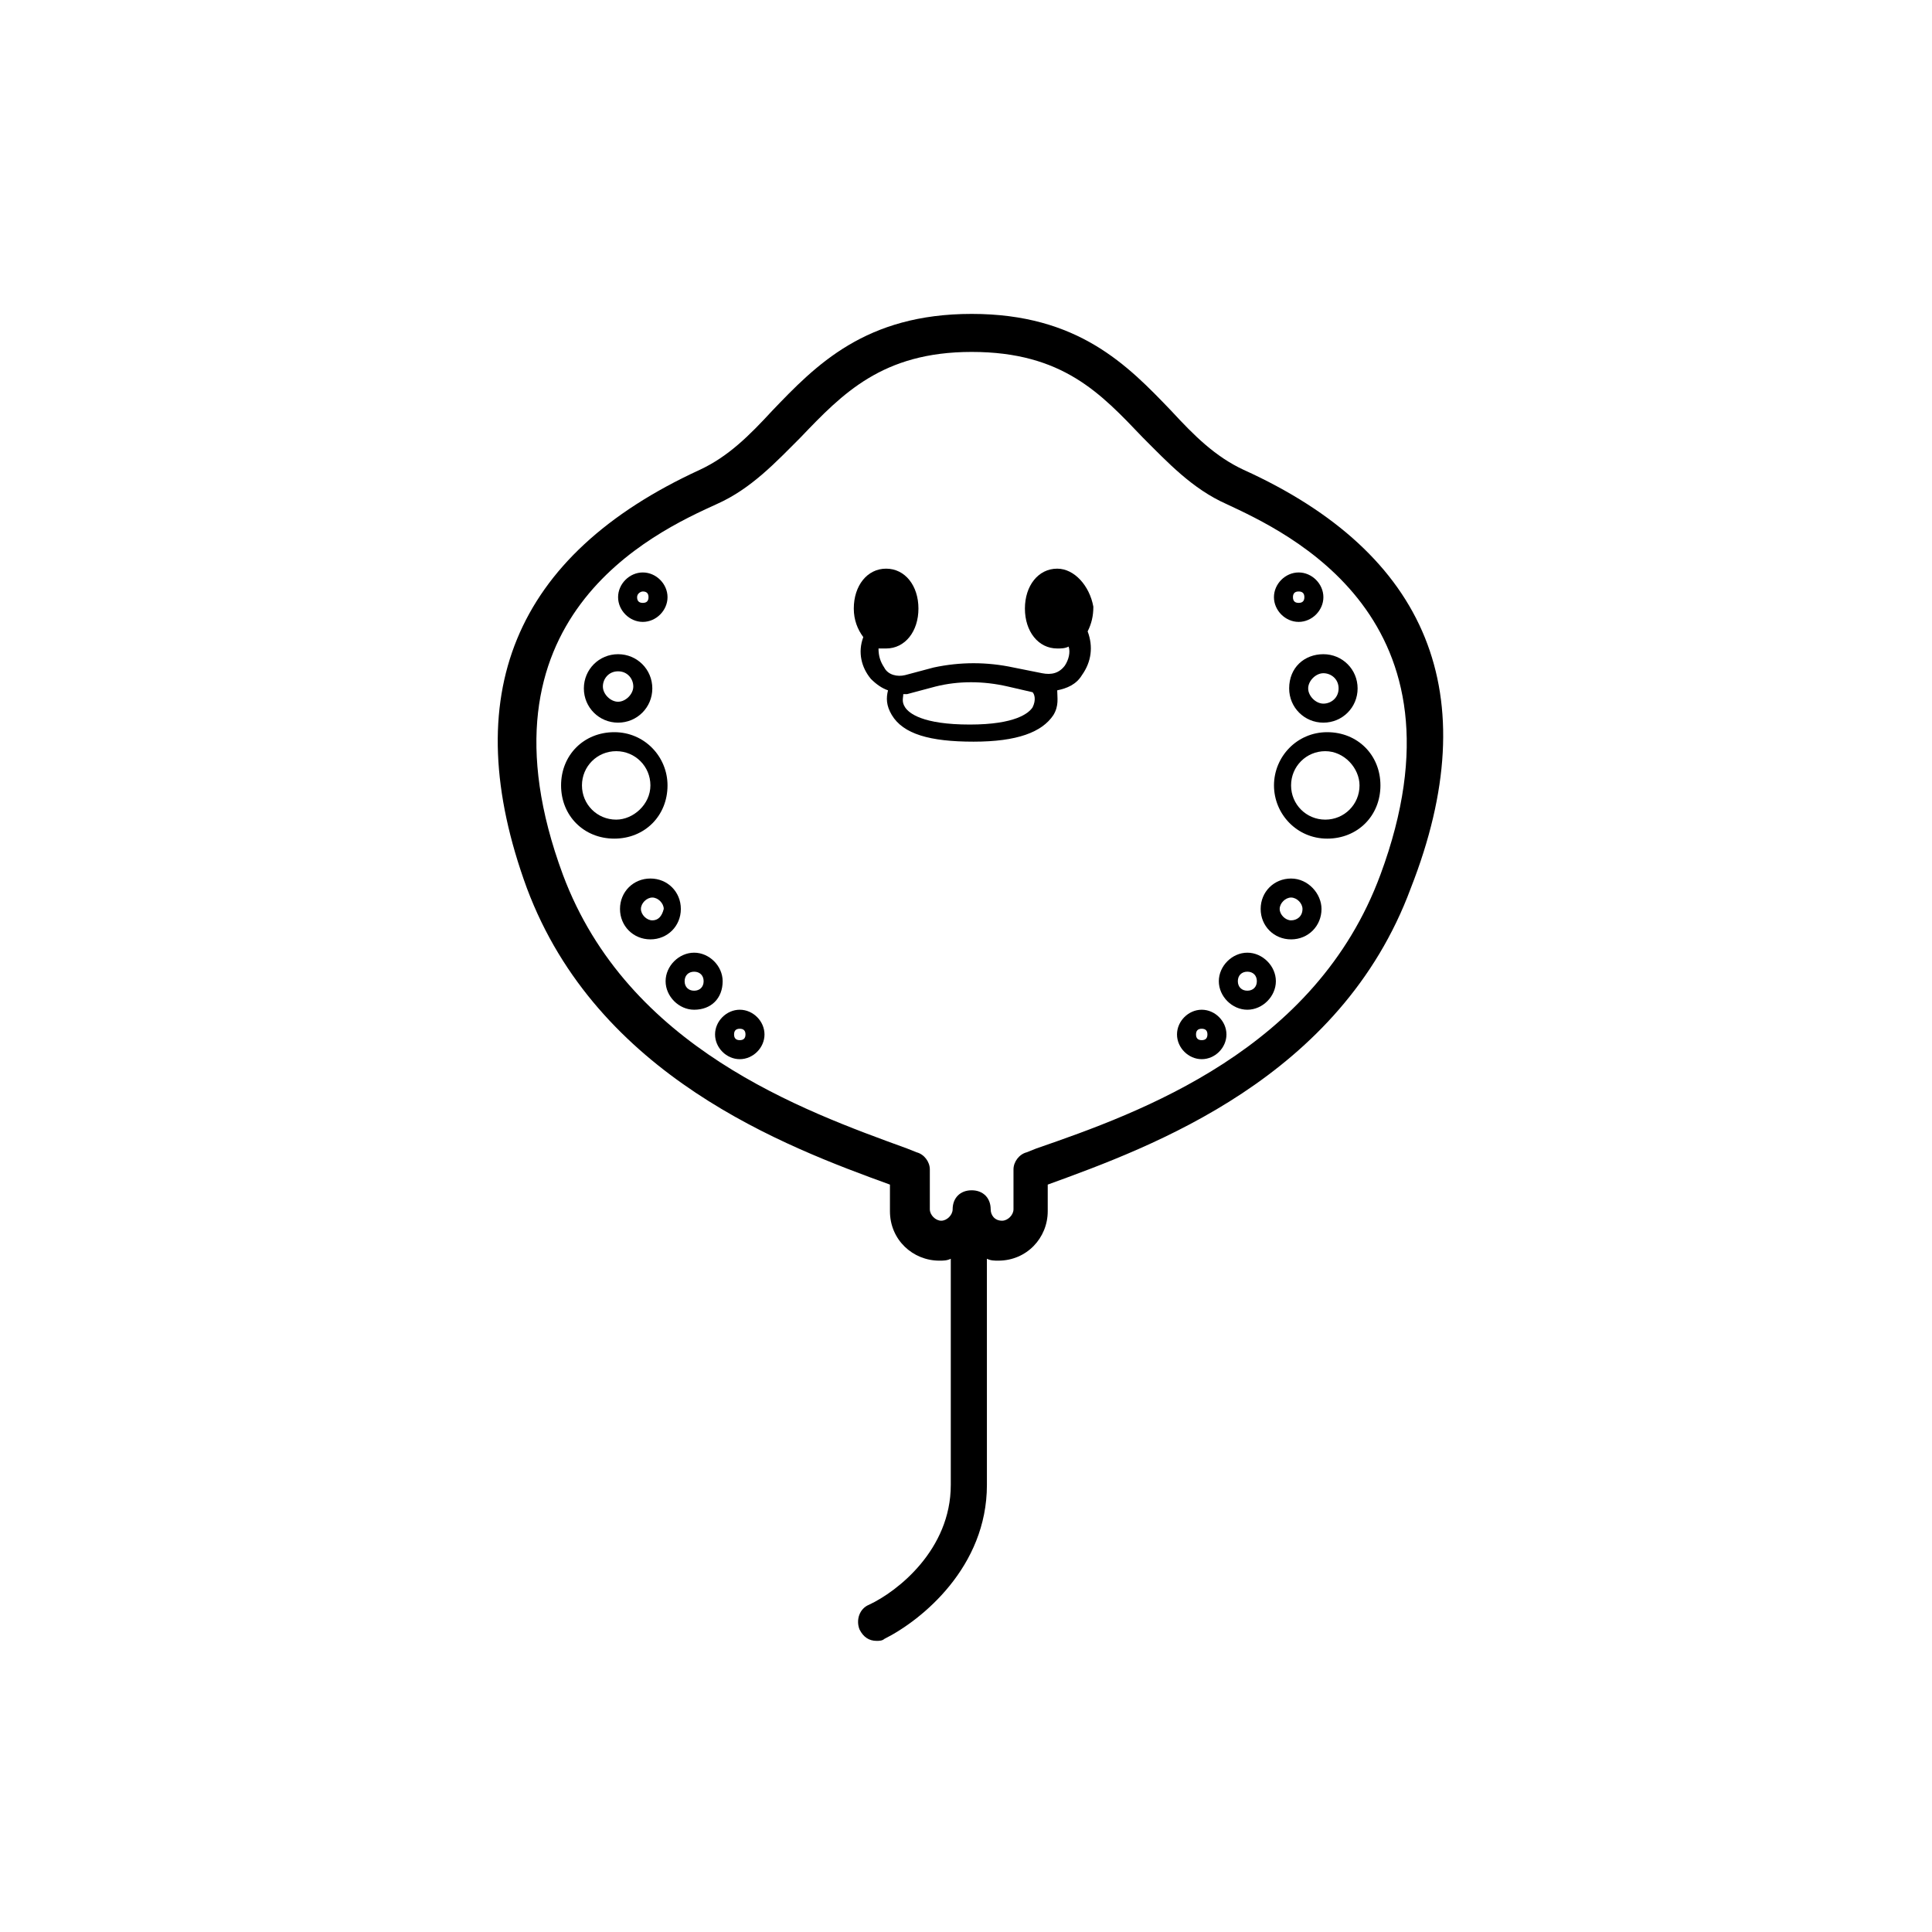 <?xml version="1.0" encoding="UTF-8"?>
<!-- Uploaded to: SVG Repo, www.svgrepo.com, Generator: SVG Repo Mixer Tools -->
<svg fill="#000000" width="800px" height="800px" version="1.1" viewBox="144 144 512 512" xmlns="http://www.w3.org/2000/svg">
 <g>
  <path d="m424.18 294.7c-5.039 0-8.566 4.535-8.566 10.578 0 6.047 3.527 10.578 8.566 10.578 1.008 0 2.016 0 3.023-0.504 0.504 1.512 0 3.527-1.008 5.039-1.512 2.016-3.527 2.519-6.047 2.016l-7.559-1.512c-7.055-1.512-14.105-1.512-21.16 0l-7.559 2.016c-2.016 0.504-4.535 0-5.543-2.016-1.008-1.512-1.512-3.023-1.512-5.039h2.016c5.039 0 8.566-4.535 8.566-10.578 0-6.047-3.527-10.578-8.566-10.578-5.039 0-8.566 4.535-8.566 10.578 0 3.023 1.008 5.543 2.519 7.559-1.512 4.031-0.504 8.062 2.016 11.082 1.512 1.512 3.023 2.519 4.535 3.023-0.504 2.016-0.504 4.031 1.008 6.551 3.023 5.039 10.078 7.055 21.664 7.055 11.586 0 18.137-2.519 21.16-7.055 1.512-2.519 1.008-4.535 1.008-6.551 2.519-0.504 5.039-1.512 6.551-4.031 2.519-3.527 3.023-7.559 1.512-11.586 1.008-2.016 1.512-4.031 1.512-6.551-1.004-5.539-5.035-10.074-9.57-10.074zm-6.547 36.777c-1.008 1.512-4.535 4.535-16.625 4.535-12.594 0-16.121-3.023-17.129-4.535-1.008-1.512-0.504-2.519-0.504-3.527h1.008l7.559-2.016c6.047-1.512 12.594-1.512 19.145 0l6.551 1.512c0.5 0.504 1.004 2.016-0.004 4.031z"/>
  <path d="m473.55 268.5c-7.559-3.527-13.098-9.07-19.145-15.617-11.586-12.09-24.688-25.695-52.898-25.695-28.215 0-41.312 13.602-52.898 25.695-6.047 6.551-11.586 12.09-19.145 15.617-49.375 22.672-64.488 59.953-45.848 110.84 18.641 49.879 68.52 68.52 96.227 78.594v7.055c0 7.559 6.047 13.098 13.098 13.098 1.008 0 2.016 0 3.023-0.504v59.953c0 17.129-14.105 28.215-21.664 31.738-2.519 1.008-3.527 4.031-2.519 6.551 1.008 2.016 2.519 3.023 4.535 3.023 0.504 0 1.512 0 2.016-0.504 10.078-5.039 27.207-19.145 27.207-40.809l-0.004-59.953c1.008 0.504 2.016 0.504 3.023 0.504 7.559 0 13.098-6.047 13.098-13.098v-7.055c27.711-10.078 77.586-28.215 96.227-78.594 20.156-51.391 4.539-88.672-44.332-110.84zm36.273 107.31c-17.129 46.352-63.48 62.977-91.191 72.547l-2.519 1.008c-2.016 0.504-3.527 2.519-3.527 4.535v10.578c0 1.512-1.512 3.023-3.023 3.023-2.016 0-3.023-1.512-3.023-3.023 0-3.023-2.016-5.039-5.039-5.039-3.023 0-5.039 2.016-5.039 5.039 0 1.512-1.512 3.023-3.023 3.023-1.512 0-3.023-1.512-3.023-3.023v-10.578c0-2.016-1.512-4.031-3.527-4.535l-2.519-1.008c-27.711-10.078-74.059-26.703-91.191-72.547-25.191-68.016 24.184-90.688 40.809-98.242 9.07-4.031 15.617-11.082 22.168-17.633 11.082-11.586 21.664-22.672 45.344-22.672 24.184 0 34.258 11.082 45.344 22.672 6.551 6.551 13.098 13.602 22.168 17.633 16.129 7.555 66.008 30.227 40.816 98.242z"/>
  <path d="m314.35 308.81c3.527 0 6.551-3.023 6.551-6.551 0-3.527-3.023-6.551-6.551-6.551-3.527 0-6.551 3.023-6.551 6.551 0 3.527 3.023 6.551 6.551 6.551zm0-8.062c1.008 0 1.512 0.504 1.512 1.512 0 1.008-0.504 1.512-1.512 1.512-1.008 0-1.512-0.504-1.512-1.512 0-1.008 1.008-1.512 1.512-1.512z"/>
  <path d="m340.05 411.59c-3.527 0-6.551 3.023-6.551 6.551 0 3.527 3.023 6.551 6.551 6.551s6.551-3.023 6.551-6.551c-0.004-3.527-3.027-6.551-6.551-6.551zm0 8.062c-1.008 0-1.512-0.504-1.512-1.512 0-1.008 0.504-1.512 1.512-1.512s1.512 0.504 1.512 1.512c-0.004 1.008-0.504 1.512-1.512 1.512z"/>
  <path d="m307.8 335.51c5.039 0 9.07-4.031 9.07-9.07 0-5.039-4.031-9.07-9.07-9.07-5.039 0-9.07 4.031-9.07 9.07 0.004 5.039 4.031 9.07 9.07 9.07zm0-13.605c2.519 0 4.031 2.016 4.031 4.031s-2.016 4.031-4.031 4.031-4.031-2.016-4.031-4.031 1.512-4.031 4.031-4.031z"/>
  <path d="m320.9 352.14c0-7.559-6.047-14.105-14.105-14.105-8.062 0-14.105 6.047-14.105 14.105 0 8.062 6.047 14.105 14.105 14.105s14.105-6.043 14.105-14.105zm-13.605 9.07c-5.039 0-9.07-4.031-9.07-9.07 0-5.039 4.031-9.07 9.07-9.07s9.07 4.031 9.07 9.07c0 5.039-4.535 9.07-9.07 9.07z"/>
  <path d="m324.43 384.88c0-4.535-3.527-8.062-8.062-8.062-4.535 0-8.062 3.527-8.062 8.062 0 4.535 3.527 8.062 8.062 8.062 4.539 0 8.062-3.527 8.062-8.062zm-7.555 3.023c-1.512 0-3.023-1.512-3.023-3.023 0-1.512 1.512-3.023 3.023-3.023 1.512 0 3.023 1.512 3.023 3.023-0.504 2.016-1.512 3.023-3.023 3.023z"/>
  <path d="m335.51 404.03c0-4.031-3.527-7.559-7.559-7.559s-7.559 3.527-7.559 7.559 3.527 7.559 7.559 7.559c4.535 0 7.559-3.023 7.559-7.559zm-7.559 2.519c-1.512 0-2.519-1.008-2.519-2.519 0-1.512 1.008-2.519 2.519-2.519s2.519 1.008 2.519 2.519c0 1.512-1.008 2.519-2.519 2.519z"/>
  <path d="m488.16 308.81c3.527 0 6.551-3.023 6.551-6.551 0-3.527-3.023-6.551-6.551-6.551-3.527 0-6.551 3.023-6.551 6.551 0.004 3.527 3.023 6.551 6.551 6.551zm0-8.062c1.008 0 1.512 0.504 1.512 1.512 0 1.008-0.504 1.512-1.512 1.512-1.008 0-1.512-0.504-1.512-1.512 0-1.008 0.504-1.512 1.512-1.512z"/>
  <path d="m462.47 411.59c-3.527 0-6.551 3.023-6.551 6.551 0 3.527 3.023 6.551 6.551 6.551s6.551-3.023 6.551-6.551c-0.004-3.527-3.027-6.551-6.551-6.551zm0 8.062c-1.008 0-1.512-0.504-1.512-1.512 0-1.008 0.504-1.512 1.512-1.512 1.008 0 1.512 0.504 1.512 1.512-0.004 1.008-0.508 1.512-1.512 1.512z"/>
  <path d="m485.64 326.44c0 5.039 4.031 9.07 9.07 9.07 5.039 0 9.07-4.031 9.07-9.07 0-5.039-4.031-9.07-9.07-9.07-5.039 0.004-9.07 3.531-9.07 9.07zm13.102 0c0 2.519-2.016 4.031-4.031 4.031s-4.031-2.016-4.031-4.031 2.016-4.031 4.031-4.031 4.031 1.512 4.031 4.031z"/>
  <path d="m481.62 352.14c0 7.559 6.047 14.105 14.105 14.105 8.062 0 14.105-6.047 14.105-14.105 0-8.062-6.047-14.105-14.105-14.105-8.062 0-14.105 6.547-14.105 14.105zm22.668 0c0 5.039-4.031 9.07-9.07 9.07-5.039 0-9.07-4.031-9.07-9.07 0-5.039 4.031-9.07 9.07-9.07 5.043 0 9.07 4.535 9.07 9.07z"/>
  <path d="m486.15 376.82c-4.535 0-8.062 3.527-8.062 8.062 0 4.535 3.527 8.062 8.062 8.062 4.535 0 8.062-3.527 8.062-8.062 0-4.031-3.527-8.062-8.062-8.062zm0 11.082c-1.512 0-3.023-1.512-3.023-3.023 0-1.512 1.512-3.023 3.023-3.023 1.512 0 3.023 1.512 3.023 3.023 0 2.016-1.512 3.023-3.023 3.023z"/>
  <path d="m474.56 396.47c-4.031 0-7.559 3.527-7.559 7.559s3.527 7.559 7.559 7.559 7.559-3.527 7.559-7.559-3.527-7.559-7.559-7.559zm0 10.074c-1.512 0-2.519-1.008-2.519-2.519 0-1.512 1.008-2.519 2.519-2.519s2.519 1.008 2.519 2.519c0 1.512-1.008 2.519-2.519 2.519z"/>
 </g>
</svg>
